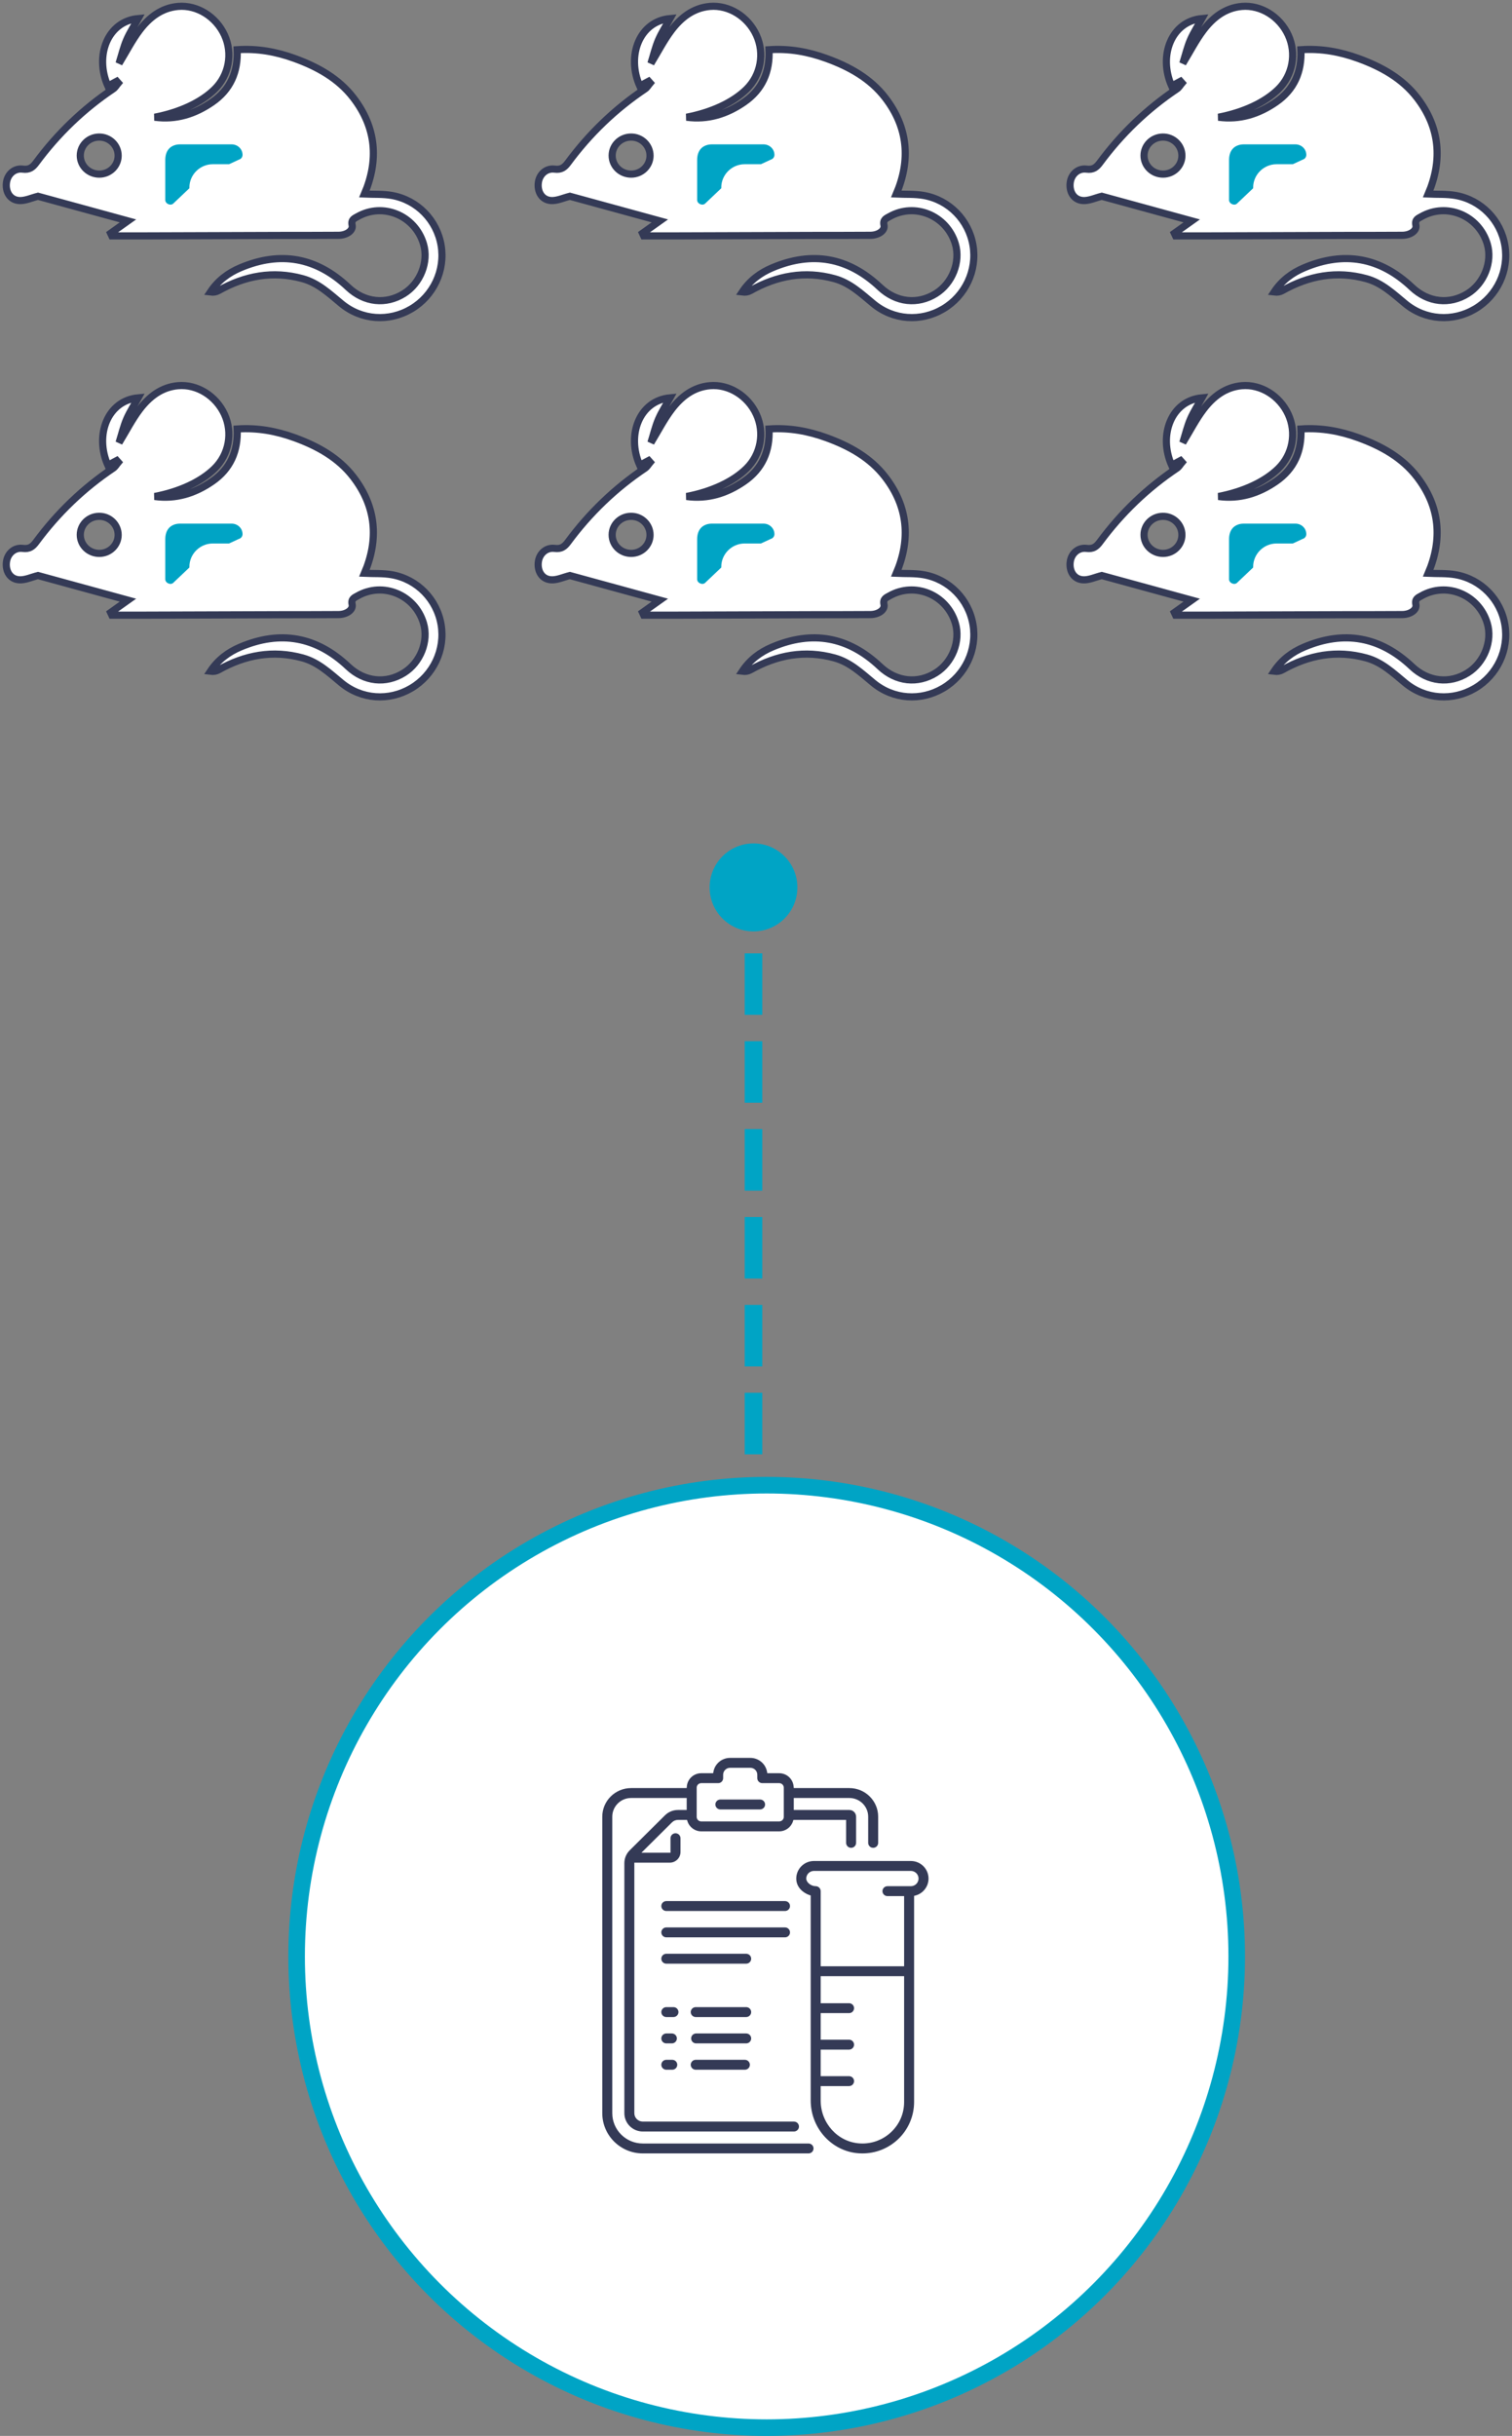<?xml version="1.0" encoding="UTF-8"?>
<svg width="241px" height="388px" viewBox="0 0 241 388" version="1.1" xmlns="http://www.w3.org/2000/svg" xmlns:xlink="http://www.w3.org/1999/xlink">
    <rect x="0" y="0" width="241" height="388" fill="#808080" stroke="none"/>
    <title>Group 11</title>
    <g id="Sub-pages" stroke="none" stroke-width="1" fill="none" fill-rule="evenodd">
        <g id="DMPK/Toxicity" transform="translate(-1149, -750)">
            <g id="Group-11" transform="translate(1150, 751)">
                <line x1="119.101" y1="138.246" x2="119.101" y2="255.265" id="Line-Copy" stroke="#00A4C5" stroke-width="2.8" stroke-linecap="square" stroke-dasharray="7"></line>
                <g id="Group-36" transform="translate(44.957, 234.244)" fill="#FFFFFF" stroke="#00A4C5" stroke-width="2.64">
                    <ellipse id="Oval-Copy-10" cx="76.242" cy="76.378" rx="74.922" ry="75.058"></ellipse>
                </g>
                <ellipse id="Oval" fill="#00A4C5" cx="119.101" cy="140.348" rx="6.995" ry="7.007"></ellipse>
                <g id="Group-4">
                    <g id="g6969" transform="translate(34.723, 85.205) scale(1, -1) translate(-34.723, -85.205) translate(0, 60.41)">
                        <g id="g38"></g>
                        <g id="g42" transform="translate(25.344, 17.997)"></g>
                        <path d="M14.867,22.854 C13.171,22.832 11.789,24.168 11.795,25.821 C11.8,27.424 13.121,28.732 14.765,28.76 C16.452,28.789 17.837,27.447 17.833,25.788 C17.827,24.186 16.503,22.876 14.867,22.854 M69.312,11.503 C68.642,15.499 65.544,18.724 61.479,19.453 C60.047,19.709 58.553,19.616 57.084,19.684 C59.382,25.07 58.983,30.262 55.317,35.022 C52.929,38.124 49.59,39.955 45.979,41.27 C43.07,42.331 40.048,42.894 36.801,42.671 C36.963,39.144 35.71,36.316 32.832,34.324 C30.073,32.412 27.041,31.457 23.659,31.92 C27.589,32.671 31.023,34.242 33.186,36.356 C35.49,38.609 36.129,42.065 34.785,45 C33.444,47.925 30.433,49.83 27.38,49.566 C24.726,49.336 22.771,47.787 21.253,45.782 C20.047,44.19 19.13,42.382 17.972,40.484 C18.398,41.839 18.682,43.075 19.176,44.22 C19.687,45.403 20.402,46.499 21.028,47.633 C16.133,47.192 14.06,41.689 16.192,36.897 C16.666,37.148 17.138,37.399 17.61,37.648 C17.693,37.555 17.776,37.462 17.859,37.369 C17.587,37.05 17.37,36.649 17.035,36.424 C12.254,33.218 8.177,29.289 4.764,24.678 C4.209,23.927 3.68,23.512 2.625,23.65 C1.284,23.825 0.215,22.827 0.034,21.547 C-0.174,20.074 0.582,18.755 2.028,18.649 C3.009,18.576 4.033,19.078 5.057,19.329 C9.782,18.036 14.683,16.694 19.395,15.405 C18.656,14.879 17.641,14.156 16.628,13.434 C16.693,13.294 16.758,13.156 16.824,13.016 C18.585,13.016 20.345,13.012 22.105,13.017 C29.257,13.039 36.41,13.067 43.564,13.089 C46.696,13.098 49.83,13.085 52.963,13.111 C54.241,13.124 55.31,13.861 55.125,14.719 C54.928,15.618 55.486,15.8 55.991,16.088 C60.038,18.393 65.139,16.278 66.499,11.743 C67.359,8.879 66.012,5.465 63.379,3.824 C60.515,2.039 57.098,2.369 54.488,4.83 C49.423,9.609 43.696,10.636 37.306,7.935 C35.395,7.128 33.745,5.907 32.531,4.077 C33.03,4.012 33.47,4.094 33.838,4.301 C38.056,6.673 42.489,7.504 47.229,6.204 C49.706,5.525 51.495,3.813 53.404,2.236 C56.631,-0.43 61.005,-0.708 64.549,1.381 C68.078,3.463 69.982,7.508 69.312,11.503" id="path40" stroke="#343A56" stroke-width="1.14" fill="#FFFFFF"></path>
                        <path d="M27.658,27.594 L35.935,27.594 C36.877,27.594 37.661,26.853 37.661,25.915 C37.662,25.585 37.432,25.264 37.111,25.175 L35.503,24.432 L32.914,24.432 C30.87,24.432 29.188,22.76 29.188,20.724 C29.188,20.685 29.186,20.647 29.188,20.607 L26.638,18.188 C26.219,17.746 25.344,18.127 25.344,18.734 L25.344,25.096 C25.344,25.748 25.485,26.367 25.893,26.853 C26.3,27.337 26.967,27.594 27.658,27.594" id="path44" fill="#00A4C5" fill-rule="nonzero"></path>
                    </g>
                    <g id="g6969-copy-7" transform="translate(119.5, 85.205) scale(1, -1) translate(-119.5, -85.205) translate(84.777, 60.41)">
                        <g id="g38"></g>
                        <g id="g42" transform="translate(25.344, 17.997)"></g>
                        <path d="M14.867,22.854 C13.171,22.832 11.789,24.168 11.795,25.821 C11.8,27.424 13.121,28.732 14.765,28.76 C16.452,28.789 17.837,27.447 17.833,25.788 C17.827,24.186 16.503,22.876 14.867,22.854 M69.312,11.503 C68.642,15.499 65.544,18.724 61.479,19.453 C60.047,19.709 58.553,19.616 57.084,19.684 C59.382,25.07 58.983,30.262 55.317,35.022 C52.929,38.124 49.59,39.955 45.979,41.27 C43.07,42.331 40.048,42.894 36.801,42.671 C36.963,39.144 35.71,36.316 32.832,34.324 C30.073,32.412 27.041,31.457 23.659,31.92 C27.589,32.671 31.023,34.242 33.186,36.356 C35.49,38.609 36.129,42.065 34.785,45 C33.444,47.925 30.433,49.83 27.38,49.566 C24.726,49.336 22.771,47.787 21.253,45.782 C20.047,44.19 19.13,42.382 17.972,40.484 C18.398,41.839 18.682,43.075 19.176,44.22 C19.687,45.403 20.402,46.499 21.028,47.633 C16.133,47.192 14.06,41.689 16.192,36.897 C16.666,37.148 17.138,37.399 17.61,37.648 C17.693,37.555 17.776,37.462 17.859,37.369 C17.587,37.05 17.37,36.649 17.035,36.424 C12.254,33.218 8.177,29.289 4.764,24.678 C4.209,23.927 3.68,23.512 2.625,23.65 C1.284,23.825 0.215,22.827 0.034,21.547 C-0.174,20.074 0.582,18.755 2.028,18.649 C3.009,18.576 4.033,19.078 5.057,19.329 C9.782,18.036 14.683,16.694 19.395,15.405 C18.656,14.879 17.641,14.156 16.628,13.434 C16.693,13.294 16.758,13.156 16.824,13.016 C18.585,13.016 20.345,13.012 22.105,13.017 C29.257,13.039 36.41,13.067 43.564,13.089 C46.696,13.098 49.83,13.085 52.963,13.111 C54.241,13.124 55.31,13.861 55.125,14.719 C54.928,15.618 55.486,15.8 55.991,16.088 C60.038,18.393 65.139,16.278 66.499,11.743 C67.359,8.879 66.012,5.465 63.379,3.824 C60.515,2.039 57.098,2.369 54.488,4.83 C49.423,9.609 43.696,10.636 37.306,7.935 C35.395,7.128 33.745,5.907 32.531,4.077 C33.03,4.012 33.47,4.094 33.838,4.301 C38.056,6.673 42.489,7.504 47.229,6.204 C49.706,5.525 51.495,3.813 53.404,2.236 C56.631,-0.43 61.005,-0.708 64.549,1.381 C68.078,3.463 69.982,7.508 69.312,11.503" id="path40" stroke="#343A56" stroke-width="1.14" fill="#FFFFFF"></path>
                        <path d="M27.658,27.594 L35.935,27.594 C36.877,27.594 37.661,26.853 37.661,25.915 C37.662,25.585 37.432,25.264 37.111,25.175 L35.503,24.432 L32.914,24.432 C30.87,24.432 29.188,22.76 29.188,20.724 C29.188,20.685 29.186,20.647 29.188,20.607 L26.638,18.188 C26.219,17.746 25.344,18.127 25.344,18.734 L25.344,25.096 C25.344,25.748 25.485,26.367 25.893,26.853 C26.3,27.337 26.967,27.594 27.658,27.594" id="path44" fill="#00A4C5" fill-rule="nonzero"></path>
                    </g>
                    <g id="g6969-copy-9" transform="translate(204.277, 85.205) scale(1, -1) translate(-204.277, -85.205) translate(169.555, 60.41)">
                        <g id="g38"></g>
                        <g id="g42" transform="translate(25.344, 17.997)"></g>
                        <path d="M14.867,22.854 C13.171,22.832 11.789,24.168 11.795,25.821 C11.8,27.424 13.121,28.732 14.765,28.76 C16.452,28.789 17.837,27.447 17.833,25.788 C17.827,24.186 16.503,22.876 14.867,22.854 M69.312,11.503 C68.642,15.499 65.544,18.724 61.479,19.453 C60.047,19.709 58.553,19.616 57.084,19.684 C59.382,25.07 58.983,30.262 55.317,35.022 C52.929,38.124 49.59,39.955 45.979,41.27 C43.07,42.331 40.048,42.894 36.801,42.671 C36.963,39.144 35.71,36.316 32.832,34.324 C30.073,32.412 27.041,31.457 23.659,31.92 C27.589,32.671 31.023,34.242 33.186,36.356 C35.49,38.609 36.129,42.065 34.785,45 C33.444,47.925 30.433,49.83 27.38,49.566 C24.726,49.336 22.771,47.787 21.253,45.782 C20.047,44.19 19.13,42.382 17.972,40.484 C18.398,41.839 18.682,43.075 19.176,44.22 C19.687,45.403 20.402,46.499 21.028,47.633 C16.133,47.192 14.06,41.689 16.192,36.897 C16.666,37.148 17.138,37.399 17.61,37.648 C17.693,37.555 17.776,37.462 17.859,37.369 C17.587,37.05 17.37,36.649 17.035,36.424 C12.254,33.218 8.177,29.289 4.764,24.678 C4.209,23.927 3.68,23.512 2.625,23.65 C1.284,23.825 0.215,22.827 0.034,21.547 C-0.174,20.074 0.582,18.755 2.028,18.649 C3.009,18.576 4.033,19.078 5.057,19.329 C9.782,18.036 14.683,16.694 19.395,15.405 C18.656,14.879 17.641,14.156 16.628,13.434 C16.693,13.294 16.758,13.156 16.824,13.016 C18.585,13.016 20.345,13.012 22.105,13.017 C29.257,13.039 36.41,13.067 43.564,13.089 C46.696,13.098 49.83,13.085 52.963,13.111 C54.241,13.124 55.31,13.861 55.125,14.719 C54.928,15.618 55.486,15.8 55.991,16.088 C60.038,18.393 65.139,16.278 66.499,11.743 C67.359,8.879 66.012,5.465 63.379,3.824 C60.515,2.039 57.098,2.369 54.488,4.83 C49.423,9.609 43.696,10.636 37.306,7.935 C35.395,7.128 33.745,5.907 32.531,4.077 C33.03,4.012 33.47,4.094 33.838,4.301 C38.056,6.673 42.489,7.504 47.229,6.204 C49.706,5.525 51.495,3.813 53.404,2.236 C56.631,-0.43 61.005,-0.708 64.549,1.381 C68.078,3.463 69.982,7.508 69.312,11.503" id="path40" stroke="#343A56" stroke-width="1.14" fill="#FFFFFF"></path>
                        <path d="M27.658,27.594 L35.935,27.594 C36.877,27.594 37.661,26.853 37.661,25.915 C37.662,25.585 37.432,25.264 37.111,25.175 L35.503,24.432 L32.914,24.432 C30.87,24.432 29.188,22.76 29.188,20.724 C29.188,20.685 29.186,20.647 29.188,20.607 L26.638,18.188 C26.219,17.746 25.344,18.127 25.344,18.734 L25.344,25.096 C25.344,25.748 25.485,26.367 25.893,26.853 C26.3,27.337 26.967,27.594 27.658,27.594" id="path44" fill="#00A4C5" fill-rule="nonzero"></path>
                    </g>
                    <g id="g6969-copy-6" transform="translate(34.723, 24.795) scale(1, -1) translate(-34.723, -24.795) ">
                        <g id="g38"></g>
                        <g id="g42" transform="translate(25.344, 17.997)"></g>
                        <path d="M14.867,22.854 C13.171,22.832 11.789,24.168 11.795,25.821 C11.8,27.424 13.121,28.732 14.765,28.76 C16.452,28.789 17.837,27.447 17.833,25.788 C17.827,24.186 16.503,22.876 14.867,22.854 M69.312,11.503 C68.642,15.499 65.544,18.724 61.479,19.453 C60.047,19.709 58.553,19.616 57.084,19.684 C59.382,25.07 58.983,30.262 55.317,35.022 C52.929,38.124 49.59,39.955 45.979,41.27 C43.07,42.331 40.048,42.894 36.801,42.671 C36.963,39.144 35.71,36.316 32.832,34.324 C30.073,32.412 27.041,31.457 23.659,31.92 C27.589,32.671 31.023,34.242 33.186,36.356 C35.49,38.609 36.129,42.065 34.785,45 C33.444,47.925 30.433,49.83 27.38,49.566 C24.726,49.336 22.771,47.787 21.253,45.782 C20.047,44.19 19.13,42.382 17.972,40.484 C18.398,41.839 18.682,43.075 19.176,44.22 C19.687,45.403 20.402,46.499 21.028,47.633 C16.133,47.192 14.06,41.689 16.192,36.897 C16.666,37.148 17.138,37.399 17.61,37.648 C17.693,37.555 17.776,37.462 17.859,37.369 C17.587,37.05 17.37,36.649 17.035,36.424 C12.254,33.218 8.177,29.289 4.764,24.678 C4.209,23.927 3.68,23.512 2.625,23.65 C1.284,23.825 0.215,22.827 0.034,21.547 C-0.174,20.074 0.582,18.755 2.028,18.649 C3.009,18.576 4.033,19.078 5.057,19.329 C9.782,18.036 14.683,16.694 19.395,15.405 C18.656,14.879 17.641,14.156 16.628,13.434 C16.693,13.294 16.758,13.156 16.824,13.016 C18.585,13.016 20.345,13.012 22.105,13.017 C29.257,13.039 36.41,13.067 43.564,13.089 C46.696,13.098 49.83,13.085 52.963,13.111 C54.241,13.124 55.31,13.861 55.125,14.719 C54.928,15.618 55.486,15.8 55.991,16.088 C60.038,18.393 65.139,16.278 66.499,11.743 C67.359,8.879 66.012,5.465 63.379,3.824 C60.515,2.039 57.098,2.369 54.488,4.83 C49.423,9.609 43.696,10.636 37.306,7.935 C35.395,7.128 33.745,5.907 32.531,4.077 C33.03,4.012 33.47,4.094 33.838,4.301 C38.056,6.673 42.489,7.504 47.229,6.204 C49.706,5.525 51.495,3.813 53.404,2.236 C56.631,-0.43 61.005,-0.708 64.549,1.381 C68.078,3.463 69.982,7.508 69.312,11.503" id="path40" stroke="#343A56" stroke-width="1.14" fill="#FFFFFF"></path>
                        <path d="M27.658,27.594 L35.935,27.594 C36.877,27.594 37.661,26.853 37.661,25.915 C37.662,25.585 37.432,25.264 37.111,25.175 L35.503,24.432 L32.914,24.432 C30.87,24.432 29.188,22.76 29.188,20.724 C29.188,20.685 29.186,20.647 29.188,20.607 L26.638,18.188 C26.219,17.746 25.344,18.127 25.344,18.734 L25.344,25.096 C25.344,25.748 25.485,26.367 25.893,26.853 C26.3,27.337 26.967,27.594 27.658,27.594" id="path44" fill="#00A4C5" fill-rule="nonzero"></path>
                    </g>
                    <g id="g6969-copy-8" transform="translate(119.5, 24.795) scale(1, -1) translate(-119.5, -24.795) translate(84.777, 0)">
                        <g id="g38"></g>
                        <g id="g42" transform="translate(25.344, 17.997)"></g>
                        <path d="M14.867,22.854 C13.171,22.832 11.789,24.168 11.795,25.821 C11.8,27.424 13.121,28.732 14.765,28.76 C16.452,28.789 17.837,27.447 17.833,25.788 C17.827,24.186 16.503,22.876 14.867,22.854 M69.312,11.503 C68.642,15.499 65.544,18.724 61.479,19.453 C60.047,19.709 58.553,19.616 57.084,19.684 C59.382,25.07 58.983,30.262 55.317,35.022 C52.929,38.124 49.59,39.955 45.979,41.27 C43.07,42.331 40.048,42.894 36.801,42.671 C36.963,39.144 35.71,36.316 32.832,34.324 C30.073,32.412 27.041,31.457 23.659,31.92 C27.589,32.671 31.023,34.242 33.186,36.356 C35.49,38.609 36.129,42.065 34.785,45 C33.444,47.925 30.433,49.83 27.38,49.566 C24.726,49.336 22.771,47.787 21.253,45.782 C20.047,44.19 19.13,42.382 17.972,40.484 C18.398,41.839 18.682,43.075 19.176,44.22 C19.687,45.403 20.402,46.499 21.028,47.633 C16.133,47.192 14.06,41.689 16.192,36.897 C16.666,37.148 17.138,37.399 17.61,37.648 C17.693,37.555 17.776,37.462 17.859,37.369 C17.587,37.05 17.37,36.649 17.035,36.424 C12.254,33.218 8.177,29.289 4.764,24.678 C4.209,23.927 3.68,23.512 2.625,23.65 C1.284,23.825 0.215,22.827 0.034,21.547 C-0.174,20.074 0.582,18.755 2.028,18.649 C3.009,18.576 4.033,19.078 5.057,19.329 C9.782,18.036 14.683,16.694 19.395,15.405 C18.656,14.879 17.641,14.156 16.628,13.434 C16.693,13.294 16.758,13.156 16.824,13.016 C18.585,13.016 20.345,13.012 22.105,13.017 C29.257,13.039 36.41,13.067 43.564,13.089 C46.696,13.098 49.83,13.085 52.963,13.111 C54.241,13.124 55.31,13.861 55.125,14.719 C54.928,15.618 55.486,15.8 55.991,16.088 C60.038,18.393 65.139,16.278 66.499,11.743 C67.359,8.879 66.012,5.465 63.379,3.824 C60.515,2.039 57.098,2.369 54.488,4.83 C49.423,9.609 43.696,10.636 37.306,7.935 C35.395,7.128 33.745,5.907 32.531,4.077 C33.03,4.012 33.47,4.094 33.838,4.301 C38.056,6.673 42.489,7.504 47.229,6.204 C49.706,5.525 51.495,3.813 53.404,2.236 C56.631,-0.43 61.005,-0.708 64.549,1.381 C68.078,3.463 69.982,7.508 69.312,11.503" id="path40" stroke="#343A56" stroke-width="1.14" fill="#FFFFFF"></path>
                        <path d="M27.658,27.594 L35.935,27.594 C36.877,27.594 37.661,26.853 37.661,25.915 C37.662,25.585 37.432,25.264 37.111,25.175 L35.503,24.432 L32.914,24.432 C30.87,24.432 29.188,22.76 29.188,20.724 C29.188,20.685 29.186,20.647 29.188,20.607 L26.638,18.188 C26.219,17.746 25.344,18.127 25.344,18.734 L25.344,25.096 C25.344,25.748 25.485,26.367 25.893,26.853 C26.3,27.337 26.967,27.594 27.658,27.594" id="path44" fill="#00A4C5" fill-rule="nonzero"></path>
                    </g>
                    <g id="g6969-copy-10" transform="translate(204.277, 24.795) scale(1, -1) translate(-204.277, -24.795) translate(169.555, 0)">
                        <g id="g38"></g>
                        <g id="g42" transform="translate(25.344, 17.997)"></g>
                        <path d="M14.867,22.854 C13.171,22.832 11.789,24.168 11.795,25.821 C11.8,27.424 13.121,28.732 14.765,28.76 C16.452,28.789 17.837,27.447 17.833,25.788 C17.827,24.186 16.503,22.876 14.867,22.854 M69.312,11.503 C68.642,15.499 65.544,18.724 61.479,19.453 C60.047,19.709 58.553,19.616 57.084,19.684 C59.382,25.07 58.983,30.262 55.317,35.022 C52.929,38.124 49.59,39.955 45.979,41.27 C43.07,42.331 40.048,42.894 36.801,42.671 C36.963,39.144 35.71,36.316 32.832,34.324 C30.073,32.412 27.041,31.457 23.659,31.92 C27.589,32.671 31.023,34.242 33.186,36.356 C35.49,38.609 36.129,42.065 34.785,45 C33.444,47.925 30.433,49.83 27.38,49.566 C24.726,49.336 22.771,47.787 21.253,45.782 C20.047,44.19 19.13,42.382 17.972,40.484 C18.398,41.839 18.682,43.075 19.176,44.22 C19.687,45.403 20.402,46.499 21.028,47.633 C16.133,47.192 14.06,41.689 16.192,36.897 C16.666,37.148 17.138,37.399 17.61,37.648 C17.693,37.555 17.776,37.462 17.859,37.369 C17.587,37.05 17.37,36.649 17.035,36.424 C12.254,33.218 8.177,29.289 4.764,24.678 C4.209,23.927 3.68,23.512 2.625,23.65 C1.284,23.825 0.215,22.827 0.034,21.547 C-0.174,20.074 0.582,18.755 2.028,18.649 C3.009,18.576 4.033,19.078 5.057,19.329 C9.782,18.036 14.683,16.694 19.395,15.405 C18.656,14.879 17.641,14.156 16.628,13.434 C16.693,13.294 16.758,13.156 16.824,13.016 C18.585,13.016 20.345,13.012 22.105,13.017 C29.257,13.039 36.41,13.067 43.564,13.089 C46.696,13.098 49.83,13.085 52.963,13.111 C54.241,13.124 55.31,13.861 55.125,14.719 C54.928,15.618 55.486,15.8 55.991,16.088 C60.038,18.393 65.139,16.278 66.499,11.743 C67.359,8.879 66.012,5.465 63.379,3.824 C60.515,2.039 57.098,2.369 54.488,4.83 C49.423,9.609 43.696,10.636 37.306,7.935 C35.395,7.128 33.745,5.907 32.531,4.077 C33.03,4.012 33.47,4.094 33.838,4.301 C38.056,6.673 42.489,7.504 47.229,6.204 C49.706,5.525 51.495,3.813 53.404,2.236 C56.631,-0.43 61.005,-0.708 64.549,1.381 C68.078,3.463 69.982,7.508 69.312,11.503" id="path40" stroke="#343A56" stroke-width="1.14" fill="#FFFFFF"></path>
                        <path d="M27.658,27.594 L35.935,27.594 C36.877,27.594 37.661,26.853 37.661,25.915 C37.662,25.585 37.432,25.264 37.111,25.175 L35.503,24.432 L32.914,24.432 C30.87,24.432 29.188,22.76 29.188,20.724 C29.188,20.685 29.186,20.647 29.188,20.607 L26.638,18.188 C26.219,17.746 25.344,18.127 25.344,18.734 L25.344,25.096 C25.344,25.748 25.485,26.367 25.893,26.853 C26.3,27.337 26.967,27.594 27.658,27.594" id="path44" fill="#00A4C5" fill-rule="nonzero"></path>
                    </g>
                </g>
                <g id="Group-27" transform="translate(94.999, 278.999)" fill="#343A56">
                    <path d="M10.205,24.389 C9.766,24.389 9.409,24.035 9.409,23.599 C9.409,23.164 9.766,22.808 10.205,22.808 L29.127,22.808 C29.566,22.808 29.921,23.164 29.921,23.599 C29.921,24.035 29.566,24.389 29.127,24.389 L10.205,24.389 Z" id="Fill-1"></path>
                    <path d="M10.205,32.78 C9.766,32.78 9.409,32.425 9.409,31.99 C9.409,31.555 9.766,31.199 10.205,31.199 L22.935,31.199 C23.375,31.199 23.732,31.555 23.732,31.99 C23.732,32.425 23.375,32.78 22.935,32.78 L10.205,32.78 Z" id="Fill-3"></path>
                    <path d="M10.205,28.585 C9.766,28.585 9.409,28.231 9.409,27.794 C9.409,27.359 9.766,27.004 10.205,27.004 L29.127,27.004 C29.566,27.004 29.921,27.359 29.921,27.794 C29.921,28.231 29.566,28.585 29.127,28.585 L10.205,28.585 Z" id="Fill-5"></path>
                    <path d="M15.774,4.024 C15.372,4.024 15.045,4.348 15.045,4.746 L15.045,9.399 C15.045,9.796 15.372,10.12 15.774,10.12 L28.201,10.12 C28.603,10.12 28.93,9.796 28.93,9.399 L28.93,4.746 C28.93,4.348 28.603,4.024 28.201,4.024 L25.504,4.024 C25.065,4.024 24.708,3.669 24.708,3.233 L24.708,2.681 C24.708,2.075 24.21,1.581 23.599,1.581 L20.371,1.581 C19.761,1.581 19.265,2.073 19.265,2.677 L19.265,3.233 C19.265,3.669 18.908,4.024 18.471,4.024 L15.774,4.024 Z M6.458,63 C2.898,63 0,60.126 0,56.594 L0,9.366 C0,6.853 2.06,4.808 4.591,4.808 L13.451,4.808 L13.478,4.521 C13.596,3.337 14.582,2.443 15.774,2.443 L17.671,2.443 L17.719,2.184 C17.957,0.918 19.073,0 20.371,0 L23.599,0 C24.897,0 26.013,0.918 26.255,2.184 L26.303,2.443 L28.201,2.443 C29.392,2.443 30.378,3.337 30.495,4.521 L30.524,4.808 L39.382,4.808 C41.914,4.808 43.973,6.853 43.973,9.366 L43.973,13.535 C43.973,13.972 43.618,14.325 43.178,14.325 C42.739,14.325 42.382,13.972 42.382,13.535 L42.382,9.366 C42.382,7.725 41.036,6.389 39.382,6.389 L30.521,6.389 L30.521,8.298 L39.382,8.298 C39.974,8.298 40.456,8.776 40.456,9.366 L40.456,13.535 C40.456,13.971 40.099,14.325 39.66,14.325 C39.22,14.325 38.865,13.971 38.865,13.535 L38.865,9.879 L30.47,9.879 L30.398,10.099 C30.085,11.057 29.203,11.701 28.201,11.701 L15.774,11.701 C14.771,11.701 13.888,11.057 13.577,10.099 L13.505,9.879 L12.064,9.879 C11.704,9.879 11.366,10.018 11.11,10.271 L6.235,15.109 L10.873,15.109 L10.873,12.797 C10.873,12.361 11.23,12.007 11.67,12.007 C12.109,12.007 12.466,12.361 12.466,12.797 L12.466,14.995 C12.466,15.929 11.701,16.688 10.76,16.688 L5.108,16.688 L5.108,56.594 C5.108,57.331 5.714,57.931 6.458,57.931 L30.553,57.931 C30.992,57.931 31.349,58.285 31.349,58.721 C31.349,59.156 30.992,59.512 30.553,59.512 L6.458,59.512 C4.836,59.512 3.519,58.203 3.519,56.594 L3.519,16.779 C3.519,15.999 3.823,15.267 4.378,14.717 L9.986,9.153 C10.542,8.602 11.28,8.298 12.064,8.298 L13.454,8.298 L13.454,6.389 L4.591,6.389 C2.938,6.389 1.593,7.725 1.593,9.366 L1.593,56.594 C1.593,59.256 3.775,61.421 6.458,61.421 L32.876,61.421 C33.313,61.421 33.67,61.774 33.67,62.211 C33.67,62.646 33.313,63 32.876,63 L6.458,63 Z" id="Fill-7"></path>
                    <path d="M18.822,8.211 C18.383,8.211 18.026,7.857 18.026,7.422 C18.026,6.986 18.383,6.631 18.822,6.631 L25.152,6.631 C25.592,6.631 25.948,6.986 25.948,7.422 C25.948,7.857 25.592,8.211 25.152,8.211 L18.822,8.211 Z" id="Fill-10"></path>
                    <path d="M14.893,41.28 C14.456,41.28 14.099,40.925 14.099,40.49 C14.099,40.055 14.456,39.699 14.893,39.699 L22.936,39.699 C23.376,39.699 23.732,40.055 23.732,40.49 C23.732,40.925 23.376,41.28 22.936,41.28 L14.893,41.28 Z" id="Fill-12"></path>
                    <path d="M10.205,41.28 C9.766,41.28 9.409,40.925 9.409,40.49 C9.409,40.055 9.766,39.699 10.205,39.699 L11.348,39.699 C11.785,39.699 12.142,40.055 12.142,40.49 C12.142,40.925 11.785,41.28 11.348,41.28 L10.205,41.28 Z" id="Fill-14"></path>
                    <path d="M14.893,49.671 C14.455,49.671 14.098,49.317 14.098,48.88 C14.098,48.445 14.455,48.09 14.893,48.09 L22.727,48.09 C23.165,48.09 23.522,48.445 23.522,48.88 C23.522,49.317 23.165,49.671 22.727,49.671 L14.893,49.671 Z" id="Fill-16"></path>
                    <path d="M10.205,49.671 C9.766,49.671 9.409,49.317 9.409,48.88 C9.409,48.445 9.766,48.09 10.205,48.09 L11.154,48.09 C11.593,48.09 11.95,48.445 11.95,48.88 C11.95,49.317 11.593,49.671 11.154,49.671 L10.205,49.671 Z" id="Fill-18"></path>
                    <path d="M14.959,45.476 C14.52,45.476 14.163,45.121 14.163,44.685 C14.163,44.249 14.52,43.895 14.959,43.895 L22.936,43.895 C23.376,43.895 23.732,44.249 23.732,44.685 C23.732,45.121 23.376,45.476 22.936,45.476 L14.959,45.476 Z" id="Fill-20"></path>
                    <path d="M10.205,45.476 C9.766,45.476 9.409,45.121 9.409,44.685 C9.409,44.249 9.766,43.895 10.205,43.895 L11.092,43.895 C11.529,43.895 11.886,44.249 11.886,44.685 C11.886,45.121 11.529,45.476 11.092,45.476 L10.205,45.476 Z" id="Fill-22"></path>
                    <path d="M33.735,18.005 C33.06,18.005 32.509,18.551 32.509,19.222 C32.509,19.824 33.269,20.437 34.015,20.437 C34.228,20.437 34.428,20.519 34.577,20.669 C34.728,20.818 34.811,21.016 34.811,21.228 L34.811,33.194 L48.108,33.194 L48.108,22.017 L45.452,22.017 C45.015,22.017 44.658,21.663 44.658,21.228 C44.658,20.791 45.015,20.437 45.452,20.437 L49.182,20.437 C49.859,20.437 50.41,19.89 50.41,19.222 C50.41,18.551 49.859,18.005 49.182,18.005 L33.735,18.005 Z M34.809,54.571 C34.809,58.18 37.536,61.182 41.016,61.406 C41.166,61.416 41.315,61.422 41.466,61.422 C43.156,61.422 44.768,60.788 46.004,59.638 C47.36,58.379 48.108,56.668 48.108,54.824 L48.108,34.774 L34.811,34.774 L34.811,39.076 L39.337,39.076 C39.774,39.076 40.131,39.43 40.131,39.867 C40.131,40.302 39.774,40.656 39.337,40.656 L34.811,40.656 L34.811,44.886 L39.337,44.886 C39.774,44.886 40.131,45.241 40.131,45.677 C40.131,46.113 39.774,46.467 39.337,46.467 L34.809,46.467 L34.809,50.698 L39.337,50.698 C39.774,50.698 40.131,51.051 40.131,51.488 C40.131,51.923 39.774,52.277 39.337,52.277 L34.809,52.277 L34.809,54.571 Z M41.467,63.001 C41.283,63.001 41.099,62.996 40.912,62.984 C36.599,62.706 33.22,59.011 33.22,54.571 L33.22,21.917 L33.004,21.844 C32.04,21.514 30.918,20.629 30.918,19.222 C30.918,17.678 32.181,16.424 33.735,16.424 L49.182,16.424 C50.737,16.424 52.001,17.678 52.001,19.222 C52.001,20.476 51.151,21.584 49.935,21.917 L49.699,21.981 L49.699,54.824 C49.699,57.078 48.75,59.252 47.095,60.79 C45.563,62.216 43.565,63.001 41.467,63.001 L41.467,63.001 Z" id="Fill-24"></path>
                </g>
            </g>
        </g>
    </g>
</svg>